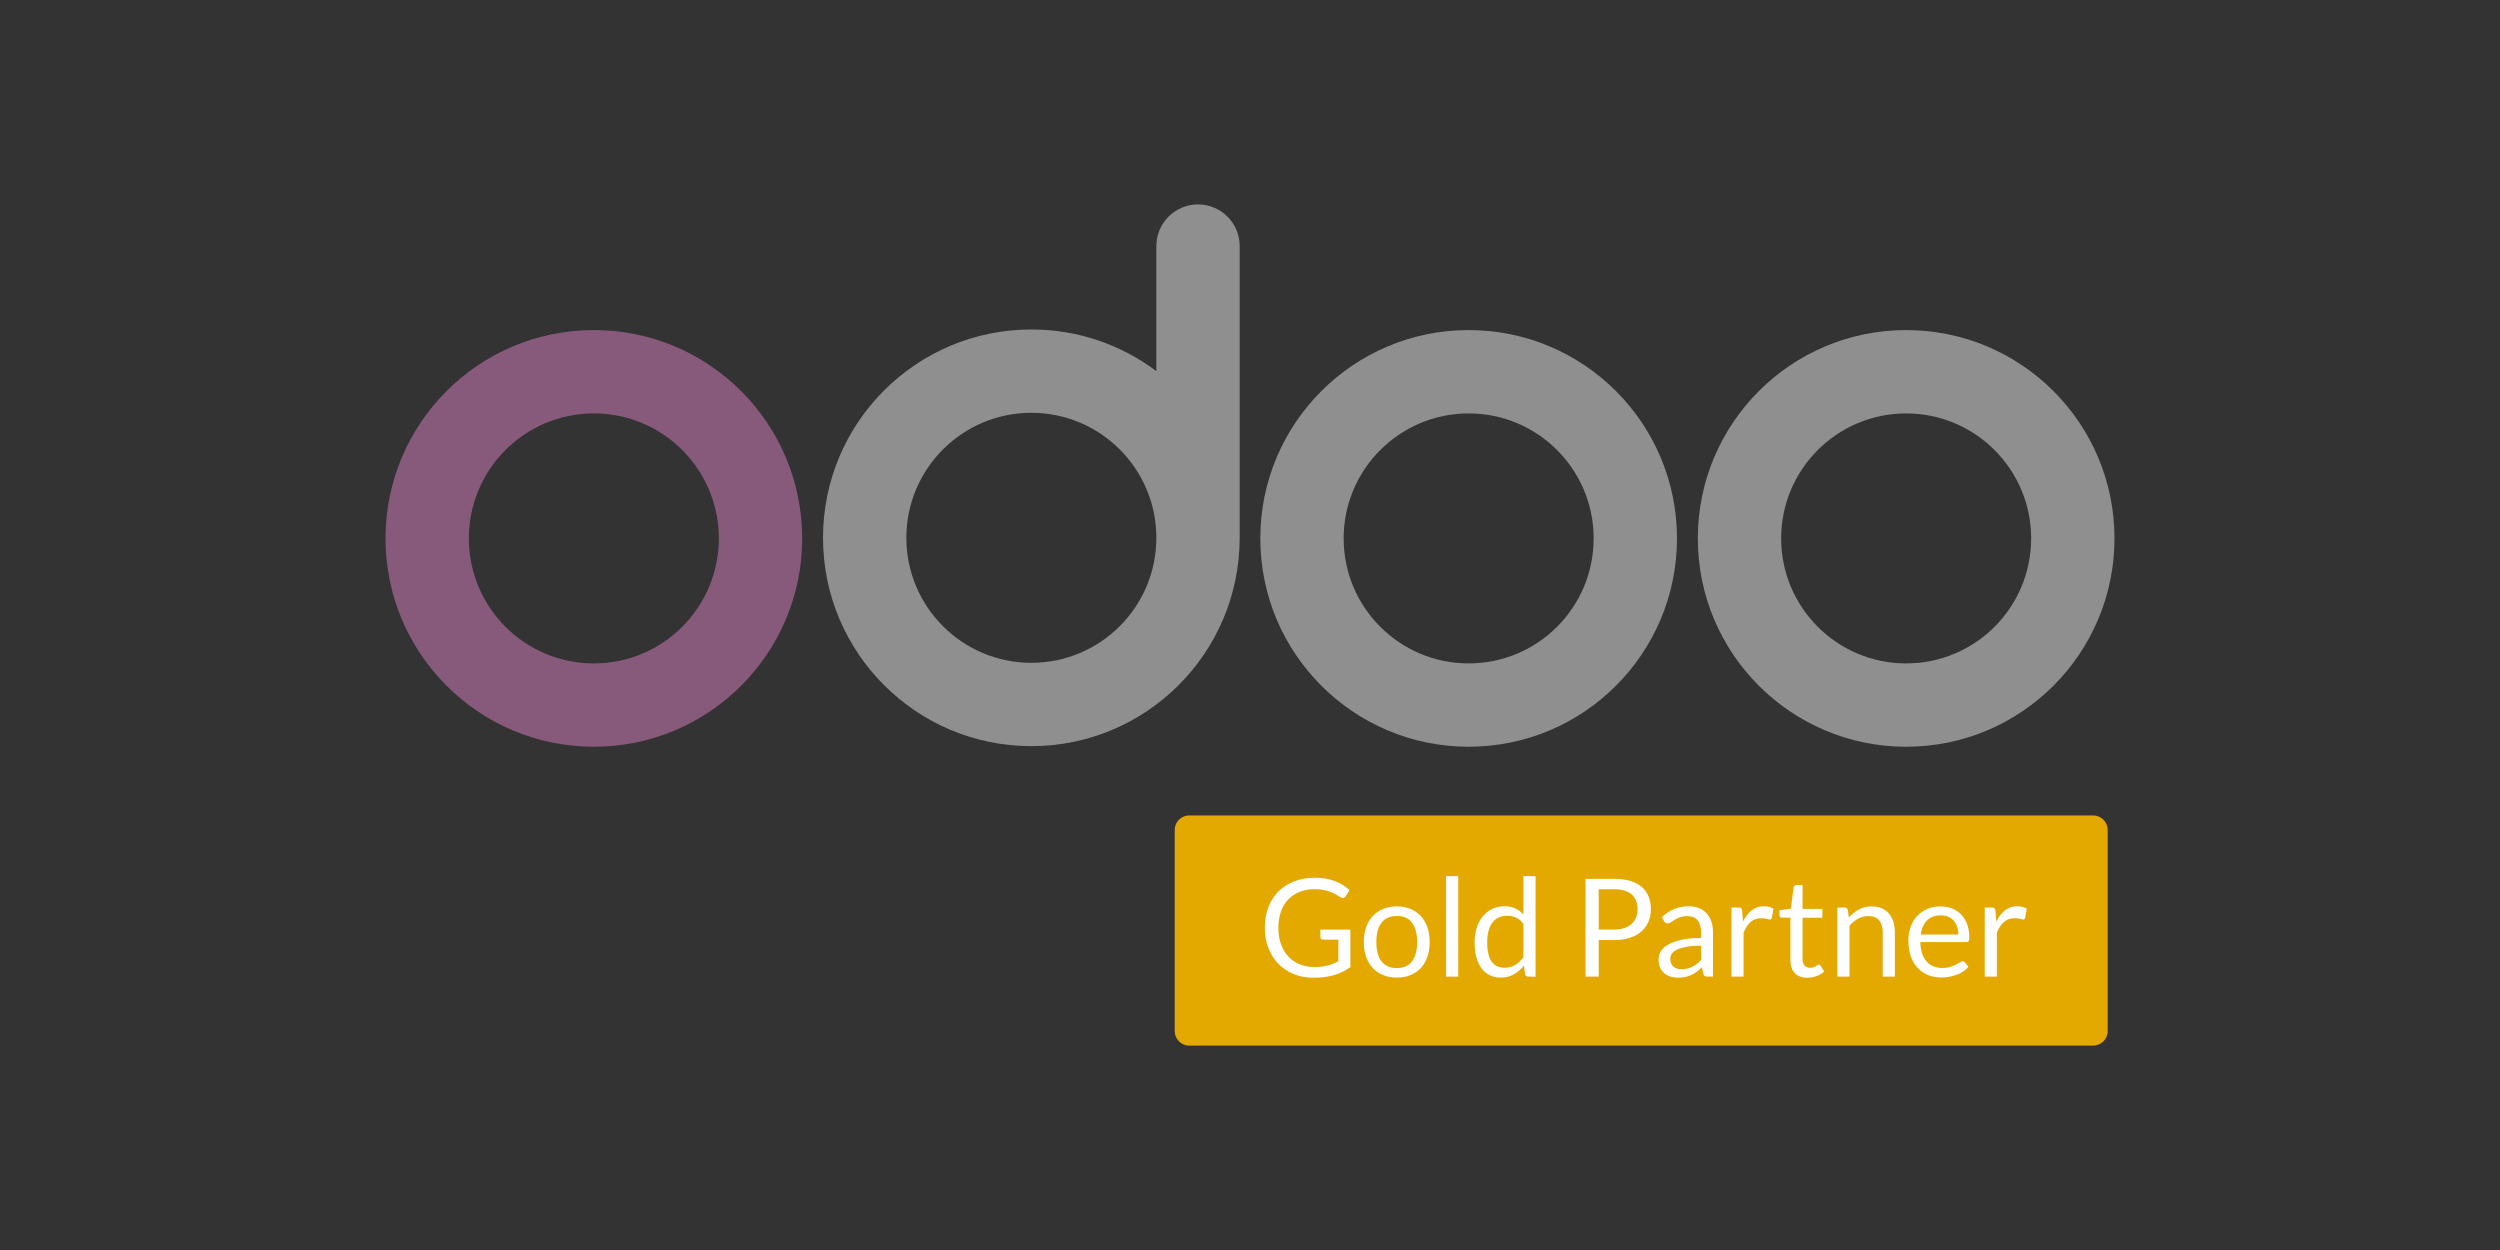 <?xml version="1.0" encoding="utf-8"?>
<!-- Generator: Adobe Illustrator 16.0.0, SVG Export Plug-In . SVG Version: 6.00 Build 0)  -->
<!DOCTYPE svg PUBLIC "-//W3C//DTD SVG 1.1//EN" "http://www.w3.org/Graphics/SVG/1.1/DTD/svg11.dtd">
<svg version="1.1" id="Layer_1" xmlns="http://www.w3.org/2000/svg" xmlns:xlink="http://www.w3.org/1999/xlink" x="0px" y="0px"
	 width="600px" height="300px" viewBox="0 0 600 300" enable-background="new 0 0 600 300" xml:space="preserve">
<rect x="0" y="0" width="600" height="300" fill="#333333" stroke="none"/>
<g>
	<path fill="#E4A900" d="M505.84,247.463c0,1.922-1.558,3.479-3.479,3.479h-216.95c-1.923,0-3.479-1.557-3.479-3.479v-48.279
		c0-1.924,1.557-3.48,3.479-3.48h216.95c1.921,0,3.479,1.561,3.479,3.48V247.463L505.84,247.463z"/>
	<path fill="#FFFFFF" d="M315.403,232.082c0.633,0,1.215-0.029,1.741-0.09c0.529-0.062,1.029-0.15,1.499-0.271
		c0.472-0.121,0.911-0.268,1.326-0.436c0.415-0.17,0.83-0.363,1.245-0.582v-5.178h-3.637c-0.208,0-0.374-0.061-0.5-0.18
		c-0.126-0.121-0.188-0.27-0.188-0.439v-1.805h7.206v9.008c-0.59,0.428-1.203,0.799-1.842,1.113
		c-0.641,0.314-1.321,0.582-2.049,0.795c-0.729,0.213-1.504,0.371-2.334,0.477c-0.829,0.104-1.729,0.154-2.701,0.154
		c-1.703,0-3.266-0.293-4.686-0.877s-2.645-1.4-3.67-2.457c-1.023-1.053-1.823-2.314-2.396-3.791
		c-0.573-1.475-0.86-3.096-0.86-4.861c0-1.791,0.281-3.424,0.847-4.896c0.562-1.475,1.361-2.734,2.404-3.791
		c1.043-1.055,2.307-1.871,3.783-2.445c1.479-0.578,3.137-0.869,4.974-0.869c0.928,0,1.787,0.066,2.588,0.205
		c0.797,0.137,1.534,0.334,2.219,0.59c0.684,0.256,1.312,0.564,1.893,0.934c0.578,0.365,1.119,0.777,1.621,1.236l-0.897,1.438
		c-0.188,0.297-0.429,0.443-0.724,0.443c-0.175,0-0.363-0.062-0.57-0.186c-0.272-0.148-0.579-0.338-0.918-0.557
		c-0.34-0.217-0.75-0.428-1.235-0.631c-0.485-0.201-1.062-0.373-1.72-0.516c-0.661-0.145-1.444-0.213-2.354-0.213
		c-1.32,0-2.518,0.217-3.586,0.646c-1.07,0.432-1.98,1.047-2.732,1.852c-0.756,0.805-1.332,1.773-1.736,2.914
		c-0.402,1.145-0.604,2.424-0.604,3.844c0,1.48,0.21,2.809,0.632,3.971s1.014,2.146,1.775,2.957c0.766,0.809,1.671,1.424,2.719,1.85
		C312.982,231.865,314.137,232.082,315.403,232.082z"/>
	<path fill="#FFFFFF" d="M335.235,217.539c1.212,0,2.307,0.203,3.281,0.604c0.979,0.4,1.81,0.979,2.489,1.723
		c0.684,0.738,1.206,1.641,1.571,2.689c0.365,1.057,0.548,2.23,0.548,3.527c0,1.311-0.183,2.49-0.548,3.539
		c-0.365,1.047-0.894,1.941-1.571,2.688c-0.684,0.742-1.514,1.312-2.489,1.711c-0.979,0.396-2.069,0.602-3.281,0.602
		s-2.31-0.199-3.283-0.602c-0.979-0.395-1.812-0.969-2.498-1.711c-0.688-0.742-1.217-1.641-1.588-2.688
		c-0.372-1.049-0.561-2.23-0.561-3.539c0-1.299,0.188-2.477,0.561-3.527c0.371-1.055,0.897-1.951,1.588-2.689
		c0.688-0.742,1.521-1.316,2.498-1.723C332.929,217.742,334.023,217.539,335.235,217.539z M335.235,232.344
		c1.638,0,2.857-0.549,3.669-1.645c0.809-1.102,1.212-2.633,1.212-4.598c0-1.979-0.403-3.52-1.212-4.619
		c-0.812-1.104-2.031-1.65-3.669-1.65c-0.83,0-1.553,0.143-2.161,0.426c-0.612,0.283-1.122,0.693-1.531,1.229
		s-0.716,1.193-0.918,1.975c-0.201,0.781-0.303,1.662-0.303,2.646c0,0.98,0.102,1.861,0.303,2.639
		c0.202,0.771,0.509,1.426,0.918,1.957c0.409,0.527,0.919,0.938,1.531,1.219C333.686,232.205,334.405,232.344,335.235,232.344z"/>
	<path fill="#FFFFFF" d="M349.976,210.268v24.123h-2.915v-24.123H349.976z"/>
	<path fill="#FFFFFF" d="M366.795,234.391c-0.415,0-0.679-0.201-0.786-0.605l-0.264-2.014c-0.71,0.861-1.521,1.553-2.435,2.07
		c-0.91,0.52-1.957,0.779-3.137,0.779c-0.949,0-1.812-0.188-2.587-0.549c-0.775-0.365-1.438-0.904-1.979-1.613
		c-0.549-0.709-0.969-1.594-1.264-2.652c-0.295-1.061-0.439-2.277-0.439-3.652c0-1.223,0.164-2.361,0.489-3.414
		c0.327-1.055,0.802-1.969,1.416-2.744c0.617-0.771,1.367-1.383,2.253-1.826c0.887-0.438,1.891-0.66,3.016-0.66
		c1.017,0,1.884,0.172,2.604,0.516c0.724,0.35,1.365,0.828,1.936,1.451v-9.205h2.915v24.121L366.795,234.391L366.795,234.391z
		 M361.145,232.262c0.95,0,1.782-0.217,2.497-0.654c0.716-0.438,1.373-1.053,1.977-1.852v-8.023
		c-0.535-0.721-1.122-1.227-1.763-1.516c-0.64-0.289-1.347-0.434-2.118-0.434c-1.554,0-2.741,0.551-3.57,1.65
		c-0.83,1.104-1.244,2.674-1.244,4.717c0,1.08,0.093,2.01,0.277,2.775c0.186,0.771,0.459,1.4,0.816,1.896
		c0.36,0.496,0.806,0.859,1.326,1.088C359.867,232.148,360.468,232.262,361.145,232.262z"/>
	<path fill="#FFFFFF" d="M383.695,225.613v8.777h-3.161v-23.467h6.928c1.485,0,2.776,0.172,3.873,0.516
		c1.099,0.344,2.008,0.832,2.729,1.465c0.723,0.635,1.261,1.398,1.612,2.293c0.354,0.896,0.532,1.896,0.532,2.998
		c0,1.092-0.19,2.09-0.572,2.996c-0.384,0.906-0.939,1.688-1.68,2.342c-0.736,0.654-1.651,1.166-2.742,1.531
		c-1.094,0.365-2.344,0.549-3.752,0.549H383.695z M383.695,223.092h3.767c0.906,0,1.706-0.121,2.399-0.361
		c0.69-0.238,1.271-0.574,1.741-1.008c0.473-0.43,0.824-0.945,1.063-1.547c0.24-0.6,0.357-1.262,0.357-1.98
		c0-1.496-0.461-2.664-1.384-3.506c-0.923-0.84-2.314-1.262-4.186-1.262h-3.77v9.664H383.695z"/>
	<path fill="#FFFFFF" d="M411.127,234.391h-1.294c-0.283,0-0.514-0.043-0.688-0.131c-0.174-0.086-0.289-0.271-0.344-0.557
		l-0.327-1.539c-0.438,0.393-0.86,0.746-1.274,1.057c-0.415,0.311-0.854,0.572-1.312,0.785c-0.459,0.213-0.945,0.375-1.467,0.484
		c-0.52,0.104-1.095,0.16-1.729,0.16c-0.646,0-1.247-0.092-1.812-0.27c-0.562-0.184-1.052-0.453-1.467-0.812
		c-0.414-0.361-0.744-0.818-0.99-1.371c-0.245-0.557-0.368-1.209-0.368-1.967c0-0.654,0.183-1.289,0.54-1.896
		c0.359-0.607,0.941-1.146,1.744-1.617c0.803-0.473,1.854-0.854,3.152-1.158c1.298-0.303,2.889-0.453,4.767-0.453v-1.301
		c0-1.297-0.275-2.273-0.827-2.939c-0.552-0.664-1.368-0.996-2.446-0.996c-0.711,0-1.31,0.09-1.796,0.27
		c-0.482,0.184-0.903,0.383-1.261,0.605c-0.354,0.225-0.661,0.426-0.917,0.604c-0.257,0.184-0.512,0.271-0.762,0.271
		c-0.196,0-0.368-0.053-0.52-0.156c-0.146-0.104-0.265-0.23-0.353-0.385l-0.522-0.936c0.916-0.885,1.903-1.545,2.966-1.979
		c1.06-0.439,2.229-0.656,3.521-0.656c0.928,0,1.752,0.154,2.473,0.459c0.724,0.307,1.326,0.732,1.817,1.277
		c0.49,0.547,0.861,1.207,1.113,1.979c0.251,0.771,0.376,1.627,0.376,2.559v10.611L411.127,234.391L411.127,234.391z
		 M403.562,232.605c0.516,0,0.981-0.051,1.408-0.154c0.426-0.104,0.827-0.252,1.203-0.439c0.377-0.188,0.736-0.426,1.081-0.695
		s0.68-0.584,1.008-0.938v-3.422c-1.344,0-2.481,0.084-3.424,0.256c-0.938,0.174-1.702,0.395-2.293,0.666
		c-0.59,0.275-1.02,0.602-1.285,0.975c-0.269,0.375-0.4,0.791-0.4,1.252c0,0.439,0.07,0.818,0.216,1.141
		c0.143,0.316,0.332,0.58,0.57,0.779c0.239,0.203,0.522,0.354,0.854,0.445C402.824,232.561,403.179,232.605,403.562,232.605z"/>
	<path fill="#FFFFFF" d="M415.548,234.391v-16.59h1.671c0.315,0,0.535,0.061,0.654,0.182c0.12,0.119,0.202,0.326,0.245,0.621
		l0.194,2.588c0.567-1.156,1.271-2.061,2.104-2.711c0.833-0.648,1.812-0.975,2.938-0.975c0.457,0,0.872,0.053,1.243,0.156
		c0.371,0.102,0.716,0.248,1.032,0.434l-0.377,2.178c-0.076,0.273-0.245,0.41-0.508,0.41c-0.152,0-0.391-0.051-0.704-0.154
		c-0.316-0.104-0.76-0.156-1.326-0.156c-1.017,0-1.864,0.295-2.547,0.887c-0.686,0.59-1.253,1.445-1.711,2.568v10.562H415.548
		L415.548,234.391z"/>
	<path fill="#FFFFFF" d="M433.776,234.654c-1.312,0-2.317-0.365-3.021-1.098s-1.058-1.785-1.058-3.162v-10.152h-1.998
		c-0.175,0-0.322-0.053-0.441-0.156c-0.12-0.104-0.181-0.264-0.181-0.479v-1.164l2.72-0.344l0.671-5.125
		c0.021-0.164,0.093-0.299,0.213-0.398c0.12-0.105,0.272-0.154,0.459-0.154h1.477v5.715h4.75v2.113h-4.75v9.957
		c0,0.695,0.169,1.217,0.508,1.555c0.34,0.34,0.772,0.508,1.312,0.508c0.309,0,0.569-0.041,0.795-0.123s0.42-0.172,0.58-0.27
		c0.164-0.102,0.307-0.189,0.418-0.271c0.114-0.084,0.219-0.123,0.306-0.123c0.15,0,0.289,0.094,0.409,0.277l0.853,1.393
		c-0.503,0.473-1.105,0.84-1.817,1.104C435.263,234.52,434.529,234.654,433.776,234.654z"/>
	<path fill="#FFFFFF" d="M440.965,234.391v-16.59h1.735c0.415,0,0.677,0.203,0.786,0.607l0.229,1.801
		c0.721-0.797,1.524-1.441,2.415-1.938c0.891-0.486,1.919-0.732,3.088-0.732c0.904,0,1.705,0.146,2.397,0.451
		c0.69,0.301,1.271,0.727,1.733,1.273s0.815,1.215,1.06,1.986c0.238,0.775,0.357,1.635,0.357,2.57v10.562h-2.915v-10.561
		c0-1.256-0.286-2.229-0.857-2.924c-0.572-0.691-1.448-1.039-2.628-1.039c-0.862,0-1.668,0.207-2.416,0.623
		c-0.748,0.414-1.438,0.977-2.07,1.686v12.221L440.965,234.391L440.965,234.391z"/>
	<path fill="#FFFFFF" d="M465.743,217.539c0.994,0,1.911,0.166,2.752,0.5c0.84,0.332,1.563,0.811,2.179,1.438
		c0.611,0.627,1.089,1.398,1.437,2.324c0.344,0.924,0.516,1.975,0.516,3.15c0,0.459-0.05,0.768-0.146,0.916
		c-0.099,0.152-0.281,0.23-0.558,0.23h-11.04c0.021,1.047,0.163,1.959,0.426,2.734c0.265,0.771,0.622,1.422,1.08,1.938
		c0.459,0.521,1.005,0.906,1.641,1.162c0.634,0.258,1.344,0.387,2.13,0.387c0.729,0,1.358-0.084,1.893-0.254
		c0.528-0.17,0.983-0.354,1.366-0.551c0.383-0.195,0.701-0.379,0.958-0.549c0.257-0.168,0.479-0.254,0.663-0.254
		c0.24,0,0.427,0.094,0.558,0.275l0.818,1.064c-0.359,0.439-0.792,0.816-1.294,1.139s-1.04,0.586-1.612,0.793
		c-0.572,0.209-1.166,0.363-1.775,0.469c-0.61,0.104-1.219,0.154-1.816,0.154c-1.146,0-2.203-0.191-3.169-0.582
		c-0.966-0.387-1.802-0.955-2.506-1.703c-0.704-0.746-1.253-1.672-1.646-2.771c-0.395-1.104-0.59-2.369-0.59-3.801
		c0-1.156,0.178-2.236,0.531-3.242c0.354-1.004,0.864-1.875,1.53-2.609c0.666-0.736,1.479-1.314,2.438-1.734
		C463.461,217.75,464.541,217.539,465.743,217.539z M465.809,219.686c-1.408,0-2.518,0.406-3.321,1.219
		c-0.811,0.814-1.312,1.941-1.51,3.383h9.023c0-0.678-0.094-1.297-0.278-1.855c-0.186-0.562-0.458-1.049-0.815-1.457
		c-0.359-0.41-0.803-0.729-1.318-0.951C467.069,219.799,466.475,219.686,465.809,219.686z"/>
	<path fill="#FFFFFF" d="M476.339,234.391v-16.59h1.671c0.315,0,0.535,0.061,0.654,0.182c0.12,0.119,0.202,0.326,0.245,0.621
		l0.194,2.588c0.567-1.156,1.271-2.061,2.104-2.711c0.833-0.648,1.812-0.975,2.938-0.975c0.457,0,0.872,0.053,1.243,0.156
		c0.371,0.102,0.716,0.248,1.032,0.434l-0.377,2.178c-0.076,0.273-0.245,0.41-0.508,0.41c-0.152,0-0.391-0.051-0.704-0.154
		c-0.316-0.104-0.76-0.156-1.326-0.156c-1.017,0-1.864,0.295-2.547,0.887c-0.686,0.59-1.253,1.445-1.711,2.568v10.562H476.339
		L476.339,234.391z"/>
	<path fill="#8F8F8F" d="M457.477,79.218c-27.61,0-50,22.386-50,50c0,27.613,22.39,50,50,50c27.615,0,50-22.388,50-50
		C507.477,101.603,485.092,79.218,457.477,79.218z M457.477,159.219c-16.565,0-30-13.433-30-30c0-16.568,13.435-30,30-30
		c16.568,0,30,13.432,30,30C487.477,145.786,474.045,159.219,457.477,159.219z"/>
	<path fill="#8F8F8F" d="M352.477,79.218c-27.61,0-50,22.386-50,50c0,27.613,22.39,50,50,50c27.615,0,50-22.388,50-50
		C402.477,101.603,380.092,79.218,352.477,79.218z M352.477,159.219c-16.565,0-30-13.433-30-30c0-16.568,13.435-30,30-30
		c16.568,0,30,13.432,30,30C382.477,145.786,369.045,159.219,352.477,159.219z"/>
	<path fill="#875A7B" d="M142.523,79.218c-27.612,0-50,22.386-50,50c0,27.613,22.388,50,50,50c27.615,0,50-22.388,50-50
		C192.524,101.603,170.139,79.218,142.523,79.218z M142.523,159.219c-16.567,0-30-13.433-30-30c0-16.568,13.433-30,30-30
		c16.568,0,30,13.432,30,30C172.523,145.786,159.093,159.219,142.523,159.219z"/>
	<path fill="#8F8F8F" d="M287.525,49.059c-5.523,0-10,4.477-10,10v30.013c-8.357-6.278-18.744-10-30-10
		c-27.613,0-50.001,22.386-50.001,50c0,27.613,22.388,50.002,50.001,50.002c27.565,0,49.918-22.312,49.996-49.856h0.004v-70.16
		C297.525,53.536,293.048,49.059,287.525,49.059z M247.525,159.074c-16.568,0-30-13.433-30-30s13.432-30,30-30
		c16.567,0,30,13.432,30,30S264.093,159.074,247.525,159.074z"/>
</g>
</svg>
